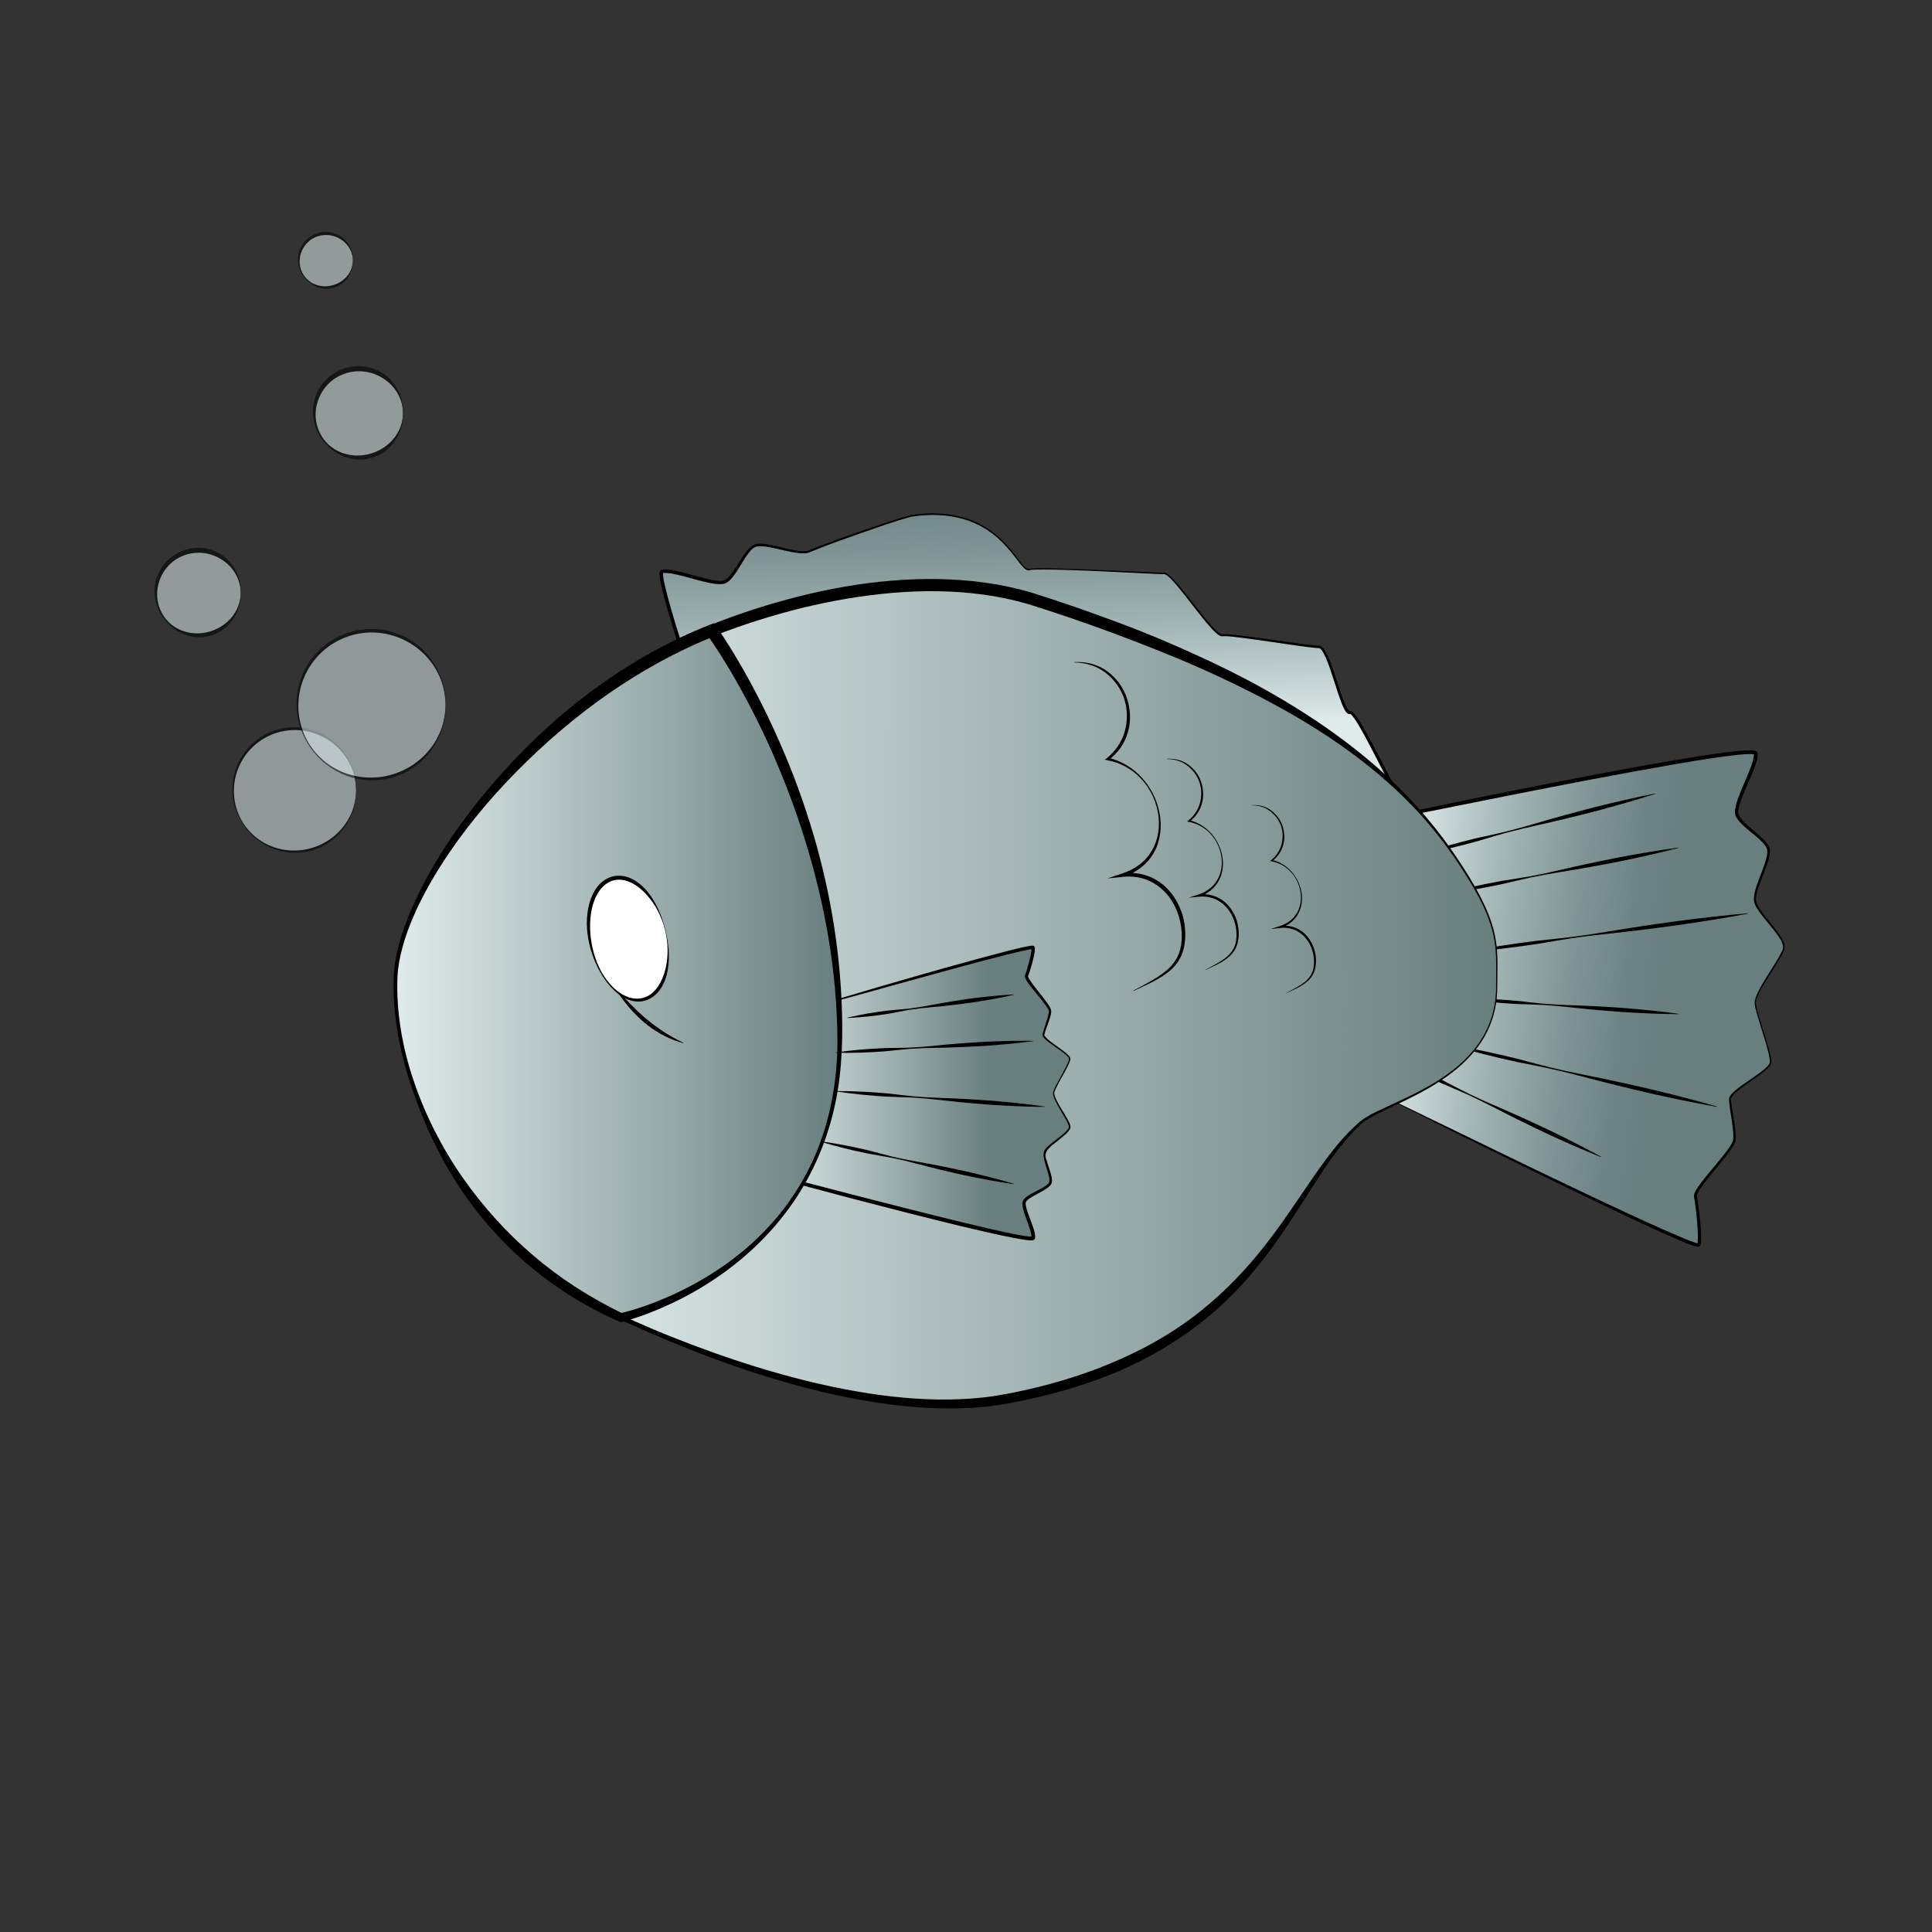 <?xml version="1.0" encoding="utf-8"?>
<!-- Generator: Adobe Illustrator 15.1.0, SVG Export Plug-In . SVG Version: 6.00 Build 0)  -->
<!DOCTYPE svg PUBLIC "-//W3C//DTD SVG 1.1//EN" "http://www.w3.org/Graphics/SVG/1.1/DTD/svg11.dtd">
<svg version="1.1" id="Layer_1" xmlns="http://www.w3.org/2000/svg" xmlns:xlink="http://www.w3.org/1999/xlink" x="0px" y="0px"
	 width="500px" height="500px" viewBox="0 0 500 500" enable-background="new 0 0 500 500" xml:space="preserve">
<rect x="0" y="0" width="500" height="500" fill="#333333" stroke="none"/>
<g>
	
		<linearGradient id="SVGID_1_" gradientUnits="userSpaceOnUse" x1="574.549" y1="-51.037" x2="643.866" y2="-51.037" gradientTransform="matrix(0.993 0.115 0.115 -0.993 -203.584 131.822)">
		<stop  offset="0" style="stop-color:#DEEBEA"/>
		<stop  offset="0.04" style="stop-color:#D5E2E2"/>
		<stop  offset="0.359" style="stop-color:#A3B5B6"/>
		<stop  offset="0.637" style="stop-color:#829698"/>
		<stop  offset="0.86" style="stop-color:#6F8486"/>
		<stop  offset="1" style="stop-color:#697E7F"/>
	</linearGradient>
	<path fill="url(#SVGID_1_)" d="M357.578,283.459c0,0,81.531,40.65,82.092,38.702c0.562-1.948-0.467-10.456-0.897-12.521
		c-0.432-2.063,9.772-11.955,10.079-14.604c0.308-2.648-1.065-8.178-1.129-10.533c-0.062-2.355,10.23-7.204,10.499-9.521
		s-3.625-12.164-3.94-15.222c-0.316-3.057,7.086-11.932,7.393-14.579c0.308-2.648-6.402-8.459-7.382-11.593
		c-0.979-3.133,4.321-11.245,3.305-14.046c-1.018-2.802-7.041-5.849-8.059-8.651c-1.019-2.802,5.138-12.492,4.859-15.88
		c-0.278-3.388-105.884,18.944-105.884,18.944L357.578,283.459z"/>
	<path d="M357.624,283.426l38.638,18.73c6.451,3.107,12.91,6.197,19.39,9.244c6.482,3.031,12.967,6.084,19.551,8.853
		c0.825,0.338,1.646,0.683,2.476,0.992c0.413,0.153,0.83,0.303,1.239,0.423c0.197,0.057,0.42,0.114,0.556,0.124
		c0.019,0.002,0.033,0.002,0.025,0.001c0.003,0.003,0.007-0.004-0.064,0.021c-0.007-0.022-0.202,0.166-0.185,0.236l0.02-0.082
		c0.032-0.117,0.039-0.197,0.058-0.289c0.181-1.678,0.025-3.503-0.1-5.264c-0.146-1.773-0.341-3.551-0.592-5.312
		c-0.063-0.438-0.131-0.879-0.214-1.306c-0.121-0.646,0.171-1.106,0.362-1.519c0.446-0.829,0.982-1.557,1.524-2.28
		c2.188-2.865,4.621-5.503,6.743-8.354c0.515-0.713,1.042-1.449,1.362-2.211c0.078-0.203,0.123-0.345,0.137-0.562
		c0.023-0.223,0.028-0.42,0.033-0.643c0.004-0.436-0.018-0.875-0.05-1.314c-0.141-1.764-0.446-3.527-0.714-5.299
		c-0.132-0.889-0.271-1.774-0.335-2.688c-0.004-0.236-0.055-0.432,0.023-0.751c0.072-0.263,0.198-0.481,0.336-0.679
		c0.279-0.395,0.609-0.717,0.945-1.027c1.367-1.211,2.872-2.188,4.344-3.209c1.461-1.021,2.986-1.996,4.227-3.23
		c0.291-0.311,0.583-0.663,0.661-1.021c0.057-0.381-0.01-0.84-0.077-1.267c-0.148-0.87-0.373-1.735-0.607-2.596
		c-0.938-3.448-2.169-6.813-3.035-10.311c-0.09-0.447-0.199-0.875-0.195-1.368c0.021-0.479,0.148-0.925,0.294-1.356
		c0.304-0.861,0.711-1.67,1.139-2.461c0.863-1.58,1.828-3.092,2.782-4.607c0.944-1.518,1.937-3.018,2.704-4.607
		c1.1-1.607-0.147-3.236-1.129-4.648c-1.05-1.434-2.227-2.784-3.348-4.188c-0.56-0.701-1.112-1.414-1.612-2.176
		c-0.249-0.382-0.485-0.775-0.682-1.201c-0.097-0.217-0.188-0.424-0.249-0.677c-0.056-0.198-0.095-0.487-0.099-0.717
		c-0.025-0.958,0.2-1.854,0.443-2.727c0.25-0.874,0.558-1.721,0.87-2.563c0.623-1.683,1.318-3.337,1.808-5.029
		c0.231-0.837,0.438-1.72,0.335-2.503c-0.128-0.766-0.7-1.441-1.288-2.075c-1.216-1.252-2.661-2.317-4.03-3.491
		c-0.685-0.591-1.368-1.196-1.973-1.915c-0.3-0.36-0.583-0.75-0.8-1.201c-0.243-0.46-0.296-1.047-0.257-1.514
		c0.204-1.921,0.937-3.577,1.595-5.253c0.686-1.664,1.421-3.296,2.082-4.945c0.329-0.824,0.641-1.652,0.888-2.486
		c0.121-0.416,0.227-0.834,0.29-1.244c0.031-0.204,0.051-0.407,0.053-0.599l-0.002-0.142l-0.003-0.069
		c-0.003-0.046,0.032,0.167,0.003,0.039c-0.021-0.069,0.014,0.092,0.054,0.111c0.067,0.059,0.038,0.035,0.042,0.041
		c0.011,0-0.029-0.012-0.057-0.021c-0.297-0.082-0.766-0.096-1.186-0.093c-0.434,0.003-0.872,0.024-1.312,0.054
		c-0.881,0.058-1.767,0.148-2.65,0.247c-1.771,0.2-3.54,0.446-5.308,0.706c-3.535,0.523-7.063,1.112-10.59,1.721
		c-14.099,2.462-28.163,5.171-42.208,7.956c-14.041,2.81-28.087,5.605-42.11,8.507l0.308-0.433l4.403,34.769L357.624,283.426z
		 M357.532,283.492l-4.745-34.751l-4.661-34.735l-0.048-0.357l0.354-0.076c14.009-2.994,28.022-5.951,42.073-8.74
		c14.05-2.789,28.104-5.563,42.231-7.981c3.532-0.598,7.069-1.176,10.621-1.69c1.775-0.255,3.554-0.496,5.343-0.693
		c0.895-0.096,1.792-0.185,2.697-0.242c0.452-0.029,0.907-0.049,1.37-0.051c0.472,0.007,0.911-0.009,1.48,0.142
		c0.079,0.028,0.148,0.045,0.252,0.107c0.052,0.035,0.076,0.031,0.179,0.136c0.073,0.063,0.168,0.25,0.156,0.24
		c-0.014-0.075,0.051,0.189,0.044,0.2l0.005,0.099l0.002,0.194c-0.004,0.255-0.03,0.499-0.067,0.736
		c-0.077,0.475-0.195,0.925-0.326,1.368c-0.269,0.882-0.593,1.728-0.934,2.564c-0.681,1.671-1.426,3.3-2.113,4.943
		c-0.661,1.633-1.402,3.311-1.588,4.966c-0.031,0.421-0.009,0.759,0.163,1.104c0.165,0.359,0.405,0.705,0.674,1.035
		c0.54,0.661,1.192,1.259,1.854,1.845c1.331,1.174,2.771,2.258,4.036,3.594c0.314,0.337,0.613,0.696,0.875,1.094
		c0.26,0.403,0.494,0.85,0.563,1.366c0.113,1.004-0.136,1.905-0.38,2.781c-0.522,1.745-1.236,3.392-1.871,5.06
		c-0.608,1.656-1.311,3.361-1.326,5.061c0.003,0.828,0.462,1.582,0.926,2.33c0.477,0.738,1.017,1.446,1.568,2.147
		c1.103,1.403,2.271,2.764,3.326,4.229c0.521,0.736,1.033,1.491,1.385,2.358c0.165,0.431,0.307,0.915,0.222,1.424
		c-0.086,0.486-0.276,0.904-0.467,1.319c-0.802,1.633-1.801,3.122-2.756,4.636c-0.964,1.509-1.936,3.011-2.798,4.57
		c-0.427,0.78-0.833,1.575-1.129,2.401c-0.143,0.412-0.264,0.838-0.282,1.254c-0.01,0.405,0.094,0.857,0.179,1.287
		c0.811,3.469,2.083,6.834,3.057,10.285c0.243,0.864,0.479,1.732,0.639,2.627c0.069,0.453,0.153,0.893,0.087,1.402
		c-0.12,0.527-0.447,0.883-0.752,1.225c-1.292,1.31-2.806,2.285-4.263,3.325c-1.46,1.03-2.958,2.026-4.263,3.206
		c-0.609,0.609-1.324,1.232-1.121,2.055c0.072,0.873,0.218,1.756,0.36,2.637c0.287,1.765,0.613,3.529,0.777,5.336
		c0.039,0.451,0.066,0.906,0.066,1.367c-0.002,0.226-0.008,0.476-0.029,0.699c-0.008,0.229-0.085,0.524-0.173,0.736
		c-0.372,0.893-0.903,1.623-1.426,2.363c-2.137,2.91-4.554,5.562-6.694,8.404c-0.526,0.711-1.05,1.436-1.446,2.188
		c-0.188,0.372-0.367,0.773-0.285,1.029c0.092,0.451,0.164,0.895,0.232,1.341c0.271,1.78,0.484,3.563,0.65,5.354
		c0.14,1.803,0.328,3.568,0.146,5.459c-0.021,0.129-0.042,0.271-0.067,0.369l-0.02,0.082c-0.004,0.119-0.231,0.362-0.296,0.35
		c-0.122,0.054-0.174,0.05-0.227,0.057c-0.064,0.007-0.105,0.004-0.144,0.001c-0.312-0.024-0.521-0.09-0.755-0.151
		c-0.451-0.13-0.879-0.281-1.305-0.437c-0.849-0.315-1.687-0.646-2.513-0.996c-6.603-2.828-13.06-5.921-19.529-8.998
		c-6.462-3.091-12.902-6.224-19.333-9.375l-19.265-9.511L357.532,283.492z"/>
</g>
<g>
	<path d="M375.351,270.359c5.826,1.006,11.6,2.24,17.333,3.646c2.861,0.729,5.699,1.555,8.57,2.235
		c2.863,0.716,5.754,1.313,8.648,1.901c5.792,1.148,11.558,2.416,17.309,3.748c5.738,1.381,11.462,2.828,17.141,4.471l-0.021,0.098
		c-5.822-1.023-11.598-2.245-17.359-3.529c-5.75-1.335-11.483-2.734-17.19-4.253c-2.856-0.745-5.715-1.481-8.603-2.098
		c-2.878-0.653-5.791-1.16-8.68-1.765c-5.767-1.261-11.494-2.693-17.167-4.354L375.351,270.359z"/>
</g>
<g>
	<path d="M378.343,258.359c4.691-0.004,9.365,0.229,14.026,0.635c2.328,0.238,4.65,0.55,6.981,0.753
		c2.331,0.196,4.668,0.308,7.009,0.389c4.68,0.144,9.352,0.41,14.019,0.741c4.663,0.383,9.321,0.832,13.965,1.482l-0.007,0.1
		c-4.688-0.018-9.364-0.234-14.035-0.518c-4.667-0.336-9.328-0.736-13.98-1.26c-2.327-0.252-4.657-0.474-6.992-0.611
		c-2.336-0.129-4.68-0.15-7.019-0.246c-4.671-0.262-9.331-0.694-13.974-1.365L378.343,258.359z"/>
</g>
<g>
	<path d="M379.333,246.359c6.038-1.166,12.107-2.102,18.201-2.86c3.05-0.354,6.114-0.608,9.158-1.011
		c3.048-0.366,6.081-0.854,9.11-1.35c6.059-1.021,12.132-1.923,18.215-2.758c6.091-0.783,12.189-1.502,18.315-2.021l0.014,0.1
		c-6.041,1.148-12.107,2.096-18.185,2.979c-6.083,0.832-12.176,1.599-18.285,2.244c-3.053,0.336-6.104,0.682-9.139,1.149
		c-3.04,0.431-6.06,1.01-9.093,1.489c-6.072,0.908-12.17,1.64-18.299,2.139L379.333,246.359z"/>
</g>
<g>
	<path d="M373.33,231.359c5.018-1.332,10.083-2.429,15.179-3.358c2.557-0.43,5.125-0.787,7.674-1.251
		c2.548-0.471,5.078-1.025,7.604-1.609c5.046-1.186,10.117-2.252,15.2-3.255c5.093-0.951,10.198-1.837,15.343-2.525l0.02,0.098
		c-5.021,1.312-10.083,2.425-15.156,3.475c-5.084,0.998-10.181,1.931-15.301,2.745c-2.558,0.416-5.109,0.862-7.646,1.391
		c-2.535,0.536-5.048,1.179-7.576,1.749c-5.07,1.07-10.172,1.973-15.321,2.641L373.33,231.359z"/>
</g>
<g>
	<path d="M366.327,221.361c5.083-1.661,10.224-3.09,15.409-4.354c2.601-0.598,5.221-1.123,7.812-1.754
		c2.591-0.638,5.16-1.358,7.723-2.108c5.118-1.517,10.269-2.916,15.435-4.251c5.179-1.285,10.375-2.506,15.621-3.532l0.024,0.097
		c-5.087,1.641-10.225,3.086-15.379,4.468c-5.167,1.331-10.351,2.599-15.564,3.749c-2.605,0.583-5.202,1.197-7.778,1.892
		c-2.574,0.702-5.121,1.51-7.687,2.246c-5.149,1.402-10.341,2.64-15.592,3.646L366.327,221.361z"/>
</g>
<g>
	
		<linearGradient id="SVGID_2_" gradientUnits="userSpaceOnUse" x1="592.698" y1="74.618" x2="662.105" y2="74.618" gradientTransform="matrix(-0.024 -1 -1 0.024 356.907 778.77)">
		<stop  offset="0" style="stop-color:#DEEBEA"/>
		<stop  offset="0.04" style="stop-color:#D5E2E2"/>
		<stop  offset="0.359" style="stop-color:#A3B5B6"/>
		<stop  offset="0.637" style="stop-color:#829698"/>
		<stop  offset="0.86" style="stop-color:#6F8486"/>
		<stop  offset="1" style="stop-color:#697E7F"/>
	</linearGradient>
	<path fill="url(#SVGID_2_)" d="M272.391,231.48c0,0,93.957-21.787,91.949-22.071c-2.007-0.286-13.017-25.714-15-25
		c-1.982,0.714-5.334-17.065-8-17c-2.667,0.065-22.675-3.39-25-3c-2.324,0.39-12.667-16.057-15-16c-2.332,0.057-32.017-1.738-35-1
		c-2.982,0.738-7-17-30-14c-2.644,0.345-23.818,7.827-26.785,9.232c-2.967,1.405-11.737-2.716-14.37-1.319
		c-2.634,1.397-4.814,7.786-7.447,9.183c-2.634,1.398-13.085-3.351-16.401-2.604s33.484,102.22,33.484,102.22L272.391,231.48z"/>
	<path d="M272.377,231.432l26.794-6.325l26.761-6.46c8.92-2.158,17.836-4.323,26.736-6.549l6.666-1.698l3.319-0.871l0.817-0.233
		l0.398-0.124l0.181-0.064l0.062-0.026c0.141-0.412-0.364,0.562,0.11,0.748l-0.104-0.033c-0.061-0.024-0.133-0.062-0.195-0.1
		c-0.113-0.074-0.163-0.122-0.236-0.187c-0.125-0.118-0.231-0.237-0.332-0.356c-0.199-0.238-0.367-0.481-0.536-0.724
		c-1.292-1.958-2.339-3.996-3.417-6.028l-3.154-6.121c-1.048-2.039-2.099-4.076-3.196-6.083c-0.549-1.003-1.109-1.999-1.704-2.967
		c-0.298-0.483-0.604-0.96-0.931-1.412c-0.164-0.225-0.332-0.446-0.51-0.642c-0.16-0.187-0.405-0.395-0.479-0.406
		c0.001,0.002-0.012-0.008,0.012-0.001c0.062-0.011-0.018-0.001-0.062,0.011c-0.019,0.006-0.075,0.019-0.188,0.016
		c-0.104-0.001-0.162-0.023-0.223-0.043c-0.24-0.09-0.373-0.229-0.495-0.354c-0.226-0.258-0.381-0.521-0.526-0.786
		c-0.285-0.53-0.511-1.068-0.725-1.609c-0.424-1.082-0.789-2.173-1.149-3.265c-0.718-2.183-1.39-4.376-2.167-6.521
		c-0.394-1.068-0.805-2.136-1.328-3.121c-0.262-0.479-0.566-0.978-0.932-1.256c-0.091-0.065-0.178-0.101-0.25-0.114
		c-0.051-0.01-0.264-0.001-0.4-0.012c-0.297-0.014-0.585-0.039-0.874-0.067c-2.298-0.24-4.563-0.582-6.837-0.905
		c-4.542-0.652-9.077-1.366-13.625-1.892c-1.135-0.106-2.28-0.277-3.387-0.183c-0.437-0.02-0.683-0.205-0.943-0.368
		c-0.252-0.172-0.479-0.363-0.697-0.56c-0.438-0.394-0.836-0.814-1.229-1.24c-1.547-1.717-2.949-3.537-4.363-5.345
		c-1.41-1.81-2.803-3.634-4.266-5.391c-0.736-0.872-1.483-1.745-2.319-2.497c-0.438-0.354-0.838-0.752-1.377-0.667l-1.726-0.058
		c-9.17-0.404-18.33-0.986-27.5-1.141c-1.146-0.015-2.293-0.022-3.436,0.005c-0.57,0.016-1.145,0.035-1.7,0.102
		c-0.147,0.017-0.25,0.043-0.42,0.072c-0.146,0.03-0.367,0.004-0.503-0.054c-0.311-0.114-0.551-0.309-0.77-0.508
		c-0.849-0.828-1.494-1.777-2.201-2.68c-0.694-0.91-1.406-1.804-2.166-2.657c-1.51-1.709-3.215-3.247-5.117-4.498
		c-1.902-1.249-3.991-2.208-6.177-2.841c-4.373-1.268-9.074-1.323-13.532-0.616c-4.398,1.199-8.731,2.766-13.062,4.258
		c-4.314,1.538-8.665,3.05-12.878,4.794c-0.506,0.265-1.18,0.418-1.758,0.423c-0.598,0.022-1.184-0.026-1.763-0.097
		c-1.156-0.152-2.285-0.396-3.406-0.649c-1.122-0.253-2.235-0.521-3.351-0.744c-1.11-0.21-2.248-0.416-3.321-0.335
		c-1.074,0.01-1.825,0.859-2.528,1.721c-0.685,0.882-1.277,1.857-1.875,2.833c-0.598,0.977-1.189,1.97-1.883,2.919
		c-0.348,0.474-0.726,0.936-1.175,1.355c-0.224,0.209-0.469,0.408-0.749,0.574c-0.277,0.184-0.638,0.297-0.949,0.344
		c-1.272,0.171-2.423-0.068-3.569-0.278c-1.142-0.229-2.257-0.525-3.368-0.824c-2.217-0.59-4.42-1.267-6.631-1.624
		c-0.549-0.081-1.103-0.139-1.622-0.115c-0.13,0.005-0.254,0.02-0.376,0.038l-0.088,0.017c-0.051,0.01,0.14-0.057,0.014-0.004
		c-0.06,0.034,0.115-0.041,0.117-0.099c0.012-0.018,0.005,0.002,0.004,0c-0.035,0.125-0.032,0.428-0.009,0.682
		c0.106,1.082,0.369,2.207,0.627,3.31c0.536,2.215,1.163,4.418,1.807,6.616c1.296,4.394,2.686,8.764,4.101,13.125
		c2.837,8.722,5.792,17.408,8.783,26.082l9.089,25.982l9.138,25.966l-0.423-0.219L272.377,231.432z M272.402,231.529l-67.487,18.931
		l-0.312,0.088l-0.111-0.307l-9.404-25.877c-3.076-8.647-6.093-17.314-9.083-25.992c-2.983-8.68-5.93-17.373-8.762-26.107
		c-1.412-4.369-2.8-8.746-4.096-13.155c-0.644-2.207-1.271-4.418-1.812-6.664c-0.262-1.128-0.527-2.245-0.646-3.448
		c-0.015-0.315-0.059-0.596,0.047-1.029c0.026-0.069,0.041-0.118,0.085-0.2c0.051-0.108,0.252-0.261,0.261-0.254
		c-0.064,0.015,0.193-0.078,0.214-0.075l0.123-0.023c0.163-0.024,0.323-0.042,0.48-0.048c0.628-0.027,1.221,0.041,1.805,0.127
		c2.323,0.381,4.517,1.066,6.73,1.657c1.104,0.3,2.208,0.59,3.312,0.831c1.093,0.224,2.24,0.445,3.255,0.314
		c0.254-0.04,0.455-0.097,0.66-0.228c0.216-0.124,0.423-0.285,0.62-0.464c0.395-0.358,0.754-0.782,1.09-1.228
		c0.673-0.895,1.271-1.868,1.883-2.839c0.613-0.971,1.226-1.954,1.96-2.877c0.369-0.459,0.776-0.902,1.263-1.282
		c0.273-0.198,0.499-0.35,0.833-0.478c0.311-0.104,0.625-0.167,0.929-0.184c1.223-0.076,2.368,0.156,3.503,0.378
		c1.132,0.236,2.246,0.517,3.36,0.78c1.113,0.263,2.227,0.514,3.345,0.671c1.115,0.13,2.257,0.253,3.229-0.256
		c4.273-1.75,8.603-3.235,12.936-4.762c4.348-1.48,8.661-3.024,13.123-4.223c4.577-0.714,9.285-0.639,13.743,0.659
		c2.219,0.65,4.342,1.632,6.273,2.907c1.931,1.277,3.657,2.844,5.179,4.576c0.764,0.864,1.479,1.768,2.174,2.683
		c0.703,0.903,1.357,1.863,2.153,2.642c0.201,0.187,0.421,0.356,0.652,0.44c0.131,0.042,0.202,0.062,0.341,0.04
		c0.113-0.019,0.291-0.059,0.428-0.072c0.584-0.068,1.158-0.084,1.734-0.099c1.15-0.024,2.299-0.013,3.447,0.005
		c9.18,0.203,18.346,0.69,27.512,1.077l1.714,0.051c0.136,0.007,0.274-0.018,0.472,0.027c0.174,0.041,0.312,0.116,0.446,0.193
		c0.265,0.158,0.495,0.344,0.718,0.536c0.875,0.779,1.627,1.652,2.375,2.527c1.484,1.759,2.887,3.577,4.307,5.377
		c1.422,1.798,2.834,3.607,4.371,5.291c0.387,0.416,0.781,0.826,1.199,1.198c0.207,0.186,0.422,0.364,0.646,0.514
		c0.21,0.149,0.483,0.274,0.626,0.276c1.184-0.102,2.33,0.069,3.475,0.169c4.572,0.507,9.107,1.2,13.651,1.831
		c2.271,0.313,4.544,0.645,6.812,0.872c0.283,0.025,0.565,0.049,0.842,0.061c0.149,0.011,0.226-0.005,0.459,0.015
		c0.211,0.031,0.39,0.122,0.533,0.223c0.549,0.426,0.836,0.953,1.131,1.466c0.559,1.04,0.979,2.118,1.385,3.198
		c0.8,2.165,1.483,4.357,2.213,6.528c0.365,1.084,0.735,2.167,1.155,3.219c0.211,0.524,0.434,1.045,0.695,1.524
		c0.13,0.237,0.274,0.467,0.43,0.64c0.073,0.08,0.158,0.142,0.189,0.15c0.008,0.003,0.018,0.005-0.014,0.001
		c-0.041,0.008-0.026,0.015,0.024,0l0.15-0.025c0.095-0.015,0.151,0.005,0.223,0.018c0.48,0.159,0.638,0.409,0.867,0.629
		c0.208,0.228,0.389,0.463,0.563,0.702c0.347,0.476,0.663,0.964,0.969,1.456c0.61,0.985,1.179,1.986,1.736,2.993
		c1.111,2.015,2.174,4.051,3.231,6.088l3.177,6.102c1.079,2.014,2.146,4.06,3.392,5.928c0.159,0.227,0.32,0.455,0.49,0.656
		c0.179,0.206,0.341,0.381,0.444,0.394c0.592,0.202-0.06,1.265,0.04,0.867l-0.135,0.06l-0.224,0.082l-0.424,0.135l-0.835,0.243
		c-1.11,0.309-2.22,0.607-3.334,0.887l-6.688,1.638c-8.925,2.144-17.863,4.225-26.804,6.3L272.402,231.529z"/>
</g>
<g>
	<path d="M359.361,273.364c4.728,1.86,9.354,3.938,13.905,6.169c2.262,1.148,4.491,2.363,6.768,3.48
		c2.278,1.109,4.594,2.143,6.923,3.148c4.664,1.995,9.276,4.102,13.861,6.266c4.562,2.213,9.096,4.483,13.543,6.938l-0.043,0.091
		c-4.72-1.88-9.353-3.942-13.957-6.063c-4.582-2.168-9.138-4.396-13.64-6.733c-2.255-1.161-4.522-2.294-6.827-3.351
		c-2.307-1.051-4.66-2.002-6.982-3.021c-4.614-2.103-9.155-4.358-13.594-6.831L359.361,273.364z"/>
</g>
<g>
	
		<linearGradient id="SVGID_3_" gradientUnits="userSpaceOnUse" x1="349.61" y1="-52.387" x2="593.445" y2="-52.387" gradientTransform="matrix(1 0 0 -1 -206 205)">
		<stop  offset="0" style="stop-color:#DEEBEA"/>
		<stop  offset="1" style="stop-color:#697E7F"/>
	</linearGradient>
	<path fill="url(#SVGID_3_)" d="M387.34,255.409c0,23.969-28.747,29.599-35,35c-20.062,17.331-25,59-91.605,71.567
		c-32.452,6.125-75-9.521-100-20.988c-42.659-19.564-59.259-61.729-58.025-88.271c1.061-22.814,33.938-70.671,81.482-89.506
		c23.116-9.158,56.493-16.723,84.148-7.802c62,20,91.363,41.682,108,66C388.654,239.409,387.34,244.497,387.34,255.409z"/>
	<path d="M387.49,255.41c0.018,4.002-0.832,8.04-2.64,11.632c-1.789,3.604-4.46,6.712-7.513,9.296
		c-3.062,2.589-6.475,4.729-10.003,6.604c-3.524,1.892-7.194,3.49-10.753,5.256c-1.778,0.902-3.508,1.818-4.88,3.25
		c-1.437,1.357-2.772,2.822-4.031,4.35c-2.521,3.059-4.749,6.352-6.92,9.684c-4.323,6.681-8.487,13.531-13.405,19.897
		c-2.449,3.187-5.066,6.259-7.876,9.155c-2.817,2.89-5.852,5.574-9.041,8.056c-6.385,4.962-13.438,9.05-20.85,12.25
		c-7.435,3.157-15.181,5.492-23.028,7.226c-3.917,0.849-7.892,1.658-11.931,2.026c-4.029,0.39-8.073,0.483-12.1,0.363
		c-8.059-0.245-16.045-1.349-23.9-2.95c-7.858-1.604-15.592-3.729-23.204-6.189c-7.613-2.461-15.104-5.274-22.48-8.351
		c-3.685-1.546-7.353-3.13-10.988-4.789c-3.642-1.641-7.232-3.471-10.677-5.514c-6.902-4.082-13.314-8.986-19.045-14.586
		c-5.769-5.562-10.86-11.825-15.149-18.597c-4.304-6.766-7.774-14.053-10.406-21.633c-2.606-7.586-4.334-15.514-4.743-23.574
		c-0.102-2.016-0.112-4.035-0.014-6.06c0.118-2.063,0.453-4.075,0.906-6.058c0.921-3.961,2.31-7.772,3.926-11.465
		c3.263-7.378,7.419-14.313,12.094-20.851c9.396-13.042,20.755-24.671,33.637-34.327c6.445-4.82,13.28-9.137,20.461-12.809
		c3.591-1.836,7.266-3.507,11.021-4.997c3.734-1.483,7.523-2.841,11.349-4.077c15.292-4.9,31.314-8.032,47.523-7.767
		c8.084,0.148,16.207,1.171,24.024,3.472c7.703,2.409,15.209,5.033,22.722,7.844c7.503,2.791,14.879,5.933,22.146,9.309
		c7.26,3.387,14.397,7.064,21.258,11.219c13.72,8.249,26.569,18.233,36.796,30.58c2.569,3.064,4.967,6.274,7.186,9.597
		c2.228,3.314,4.365,6.698,6.204,10.254c1.83,3.549,3.351,7.321,3.961,11.301C387.762,247.416,387.485,251.436,387.49,255.41z
		 M387.19,255.409c-0.025-3.987,0.226-7.992-0.425-11.913c-0.624-3.924-2.145-7.645-3.981-11.16
		c-1.845-3.522-3.993-6.883-6.231-10.174c-2.243-3.29-4.67-6.447-7.261-9.464c-10.438-12.054-23.515-21.487-37.349-29.203
		c-6.942-3.847-14.068-7.358-21.325-10.578c-7.257-3.229-14.666-6.102-22.101-8.906c-7.437-2.757-15.006-5.369-22.533-7.702
		c-7.504-2.192-15.354-3.17-23.208-3.298c-7.864-0.128-15.742,0.626-23.525,1.919c-7.786,1.305-15.48,3.208-23.021,5.592
		c-7.543,2.41-14.954,5.201-21.982,8.768c-7.045,3.549-13.772,7.74-20.129,12.435c-12.696,9.41-24.051,20.703-33.424,33.46
		c-4.66,6.388-8.887,13.125-12.184,20.297c-1.639,3.582-3.048,7.278-3.996,11.078c-0.467,1.896-0.816,3.828-0.958,5.746
		c-0.125,1.957-0.143,3.93-0.073,5.899c0.285,7.887,1.869,15.728,4.334,23.253c2.458,7.538,5.92,14.746,10.125,21.473
		c4.21,6.727,9.22,12.957,14.907,18.498c5.716,5.512,12.102,10.319,18.959,14.309c3.431,2.003,6.971,3.772,10.611,5.387
		c3.632,1.629,7.29,3.204,10.987,4.677c7.391,2.958,14.886,5.651,22.486,7.989c7.599,2.338,15.304,4.331,23.098,5.812
		c7.791,1.478,15.682,2.455,23.578,2.584c3.945,0.062,7.89-0.084,11.796-0.517c3.903-0.419,7.763-1.19,11.629-2.069
		c7.712-1.76,15.289-4.104,22.521-7.234c7.248-3.079,14.174-6.93,20.446-11.688c6.271-4.756,11.901-10.342,16.903-16.473
		c5.023-6.125,9.363-12.807,13.887-19.395c2.273-3.285,4.616-6.547,7.256-9.578c1.32-1.514,2.719-2.963,4.219-4.305
		c1.453-1.424,3.311-2.4,5.085-3.272c3.604-1.741,7.271-3.292,10.799-5.138c3.522-1.836,6.948-3.9,9.983-6.467
		c3.031-2.551,5.679-5.611,7.453-9.162C386.343,263.352,387.194,259.376,387.19,255.409z"/>
</g>
<g>
	
		<linearGradient id="SVGID_4_" gradientUnits="userSpaceOnUse" x1="404.497" y1="104.705" x2="462.342" y2="104.705" gradientTransform="matrix(1 0 0 1 -206 178.148)">
		<stop  offset="0" style="stop-color:#DEEBEA"/>
		<stop  offset="1" style="stop-color:#697E7F"/>
	</linearGradient>
	<path fill="url(#SVGID_4_)" d="M204.724,262.264c0,0,62.402-18.199,62.646-17.027c0.243,1.176-1.213,6.068-1.699,7.242
		c-0.485,1.174,6.071,7.633,6.071,9.198s-1.458,4.696-1.701,6.067c-0.242,1.367,6.799,4.893,6.799,6.263s-3.643,6.851-4.127,8.611
		c-0.484,1.76,4.127,7.438,4.127,9.002c0,1.565-5.342,4.5-6.312,6.263c-0.971,1.762,2.185,6.852,1.215,8.416
		c-0.973,1.565-5.585,2.936-6.557,4.5c-0.972,1.567,2.67,7.635,2.185,9.592s-75.03-18.201-75.03-18.201L204.724,262.264z"/>
	<path d="M204.71,262.216c9.247-2.819,18.508-5.591,27.795-8.274c9.284-2.697,18.587-5.318,27.952-7.76
		c1.172-0.3,2.348-0.594,3.529-0.869c0.591-0.138,1.186-0.266,1.787-0.381c0.303-0.059,0.604-0.113,0.92-0.154
		c0.164-0.02,0.313-0.041,0.525-0.036c0.049,0.001,0.123,0.006,0.217,0.03c0.106,0.062,0.116-0.012,0.303,0.224
		c0.135,0.341,0.043,0.127,0.074,0.218c0.013,0.061,0.021,0.182,0.024,0.282c-0.047,1.346-0.386,2.481-0.685,3.676
		c-0.32,1.165-0.676,2.369-1.102,3.468c0.006-0.059,0.004,0.086,0.049,0.187c0.039,0.112,0.096,0.235,0.16,0.358
		c0.131,0.246,0.286,0.493,0.449,0.736c0.328,0.489,0.688,0.969,1.053,1.444l2.24,2.848c0.372,0.479,0.74,0.965,1.091,1.47
		c0.343,0.518,0.705,0.998,0.923,1.682c0.116,0.787-0.109,1.335-0.254,1.945c-0.171,0.594-0.373,1.168-0.58,1.738l-0.611,1.701
		c-0.094,0.282-0.188,0.566-0.256,0.848c-0.035,0.163-0.064,0.229-0.028,0.321c0.028,0.101,0.101,0.216,0.18,0.325
		c0.722,0.874,1.759,1.57,2.72,2.279c0.979,0.707,1.982,1.381,2.912,2.188c0.229,0.206,0.455,0.418,0.653,0.676
		c0.097,0.133,0.19,0.272,0.242,0.461c0.049,0.223,0,0.354-0.032,0.532c-0.167,0.618-0.439,1.159-0.708,1.707
		c-1.075,2.168-2.448,4.205-3.329,6.41c-0.197,0.526,0.029,1.08,0.238,1.634c0.227,0.547,0.507,1.078,0.798,1.604
		c0.587,1.048,1.233,2.067,1.851,3.111c0.309,0.522,0.614,1.047,0.879,1.605c0.131,0.281,0.258,0.566,0.33,0.896
		c0.105,0.334-0.041,0.75-0.211,1.017c-0.736,1.071-1.734,1.774-2.666,2.55c-1.73,1.529-4.504,2.844-3.274,5.384
		c0.307,1.146,0.748,2.272,1.083,3.456c0.16,0.596,0.32,1.201,0.303,1.885c-0.01,0.172-0.027,0.35-0.09,0.532
		c-0.046,0.177-0.178,0.38-0.257,0.486c-0.234,0.301-0.47,0.499-0.726,0.7c-1.019,0.766-2.119,1.283-3.168,1.867
		c-0.525,0.289-1.043,0.582-1.521,0.908c-0.452,0.312-0.957,0.727-1.022,1.081c-0.084,0.408,0.041,1.024,0.188,1.568
		c0.151,0.56,0.354,1.12,0.555,1.684c0.408,1.126,0.869,2.245,1.249,3.423c0.186,0.592,0.365,1.189,0.421,1.877
		c0.011,0.172,0.013,0.354-0.013,0.549l-0.025,0.147c0.039-0.085-0.066,0.203-0.068,0.188c0-0.002-0.01,0.037-0.112,0.142
		c-0.228,0.183-0.233,0.128-0.329,0.173l-0.172,0.031c-0.389,0.037-0.691,0.007-1.01-0.02c-1.241-0.125-2.43-0.348-3.625-0.57
		c-4.764-0.926-9.467-2.041-14.174-3.158c-18.79-4.591-37.48-9.537-56.12-14.676l-0.394-0.108l0.122-0.385l6.316-19.924
		c2.088-6.646,4.263-13.267,6.394-19.899l0.008-0.025L204.71,262.216z M204.764,262.305c-1.994,6.666-3.945,13.346-5.982,20
		l-6.068,20l-0.271-0.494c18.703,4.879,37.39,9.84,56.164,14.405c4.692,1.138,9.392,2.272,14.114,3.214
		c1.178,0.226,2.366,0.451,3.529,0.573c0.283,0.028,0.587,0.047,0.8,0.026l0.052-0.008c-0.023,0.018,0.047-0.047-0.121,0.084
		c-0.066,0.088-0.055,0.097-0.039,0.061c0.022-0.044-0.084,0.204-0.036,0.082l0.013-0.075c0.016-0.104,0.018-0.227,0.01-0.354
		c-0.035-0.521-0.189-1.096-0.361-1.654c-0.352-1.127-0.799-2.25-1.203-3.398c-0.203-0.576-0.397-1.158-0.549-1.769
		c-0.135-0.619-0.312-1.22-0.151-2.007c0.106-0.416,0.379-0.711,0.612-0.934c0.248-0.229,0.508-0.42,0.771-0.595
		c0.528-0.346,1.069-0.638,1.608-0.919c1.071-0.566,2.178-1.072,3.108-1.745c0.465-0.356,0.832-0.678,0.83-1.2
		c0.024-0.527-0.104-1.113-0.253-1.683c-0.304-1.147-0.728-2.285-1.028-3.479c-0.144-0.599-0.277-1.213-0.236-1.879
		c0.021-0.744,0.525-1.285,0.947-1.705c0.893-0.867,1.873-1.576,2.822-2.322c0.928-0.747,1.941-1.477,2.588-2.402
		c0.143-0.238,0.231-0.438,0.166-0.701c-0.055-0.261-0.168-0.535-0.291-0.803c-0.248-0.536-0.545-1.059-0.846-1.58
		c-0.604-1.042-1.24-2.07-1.824-3.137c-0.289-0.535-0.57-1.077-0.801-1.649c-0.115-0.286-0.214-0.582-0.279-0.894
		c-0.065-0.314-0.074-0.672,0.053-0.979c0.443-1.161,1.072-2.19,1.643-3.26c0.578-1.062,1.169-2.115,1.701-3.192
		c0.259-0.537,0.523-1.088,0.667-1.64c0.21-0.501-0.358-0.919-0.765-1.313c-0.903-0.771-1.914-1.441-2.898-2.142
		c-0.979-0.719-2.011-1.344-2.855-2.323c-0.101-0.131-0.198-0.271-0.262-0.461c-0.08-0.199-0.019-0.441,0.01-0.568
		c0.065-0.309,0.153-0.602,0.244-0.895l0.567-1.727c0.188-0.571,0.373-1.143,0.521-1.715c0.138-0.549,0.289-1.207,0.211-1.617
		c-0.153-0.473-0.517-0.987-0.852-1.463c-0.348-0.48-0.718-0.952-1.094-1.422l-2.288-2.813c-0.378-0.478-0.752-0.958-1.106-1.467
		c-0.177-0.255-0.348-0.517-0.504-0.804c-0.078-0.144-0.154-0.293-0.217-0.465c-0.052-0.182-0.143-0.344-0.068-0.699
		c0.436-1.159,0.752-2.28,1.063-3.447c0.284-1.143,0.603-2.361,0.627-3.438c-0.005-0.05,0-0.08-0.017-0.168
		c0.021,0.055-0.06-0.203,0.045,0.109c0.173,0.197,0.136,0.124,0.209,0.166c0.021,0.008,0.021,0.003-0.006,0.004
		c-0.09-0.002-0.242,0.014-0.377,0.031c-0.283,0.039-0.574,0.092-0.867,0.148c-0.584,0.114-1.17,0.248-1.756,0.381
		c-1.172,0.267-2.344,0.554-3.515,0.845c-9.362,2.36-18.664,5.001-27.987,7.545L204.764,262.305z"/>
</g>
<g>
	
		<linearGradient id="SVGID_5_" gradientUnits="userSpaceOnUse" x1="308.647" y1="-47.1" x2="423.34" y2="-47.1" gradientTransform="matrix(1 0 0 -1 -206 205)">
		<stop  offset="0" style="stop-color:#DEEBEA"/>
		<stop  offset="1" style="stop-color:#697E7F"/>
	</linearGradient>
	<path fill="url(#SVGID_5_)" d="M102.71,252.718c-1.234,26.543,15.366,68.706,58.025,88.271c0,0,56.605-12.58,56.605-72.58
		s-33.148-105.198-33.148-105.198C136.648,182.046,103.771,229.903,102.71,252.718z"/>
	<path d="M102.86,252.725c-0.362,9.282,1.307,18.577,4.313,27.324c2.998,8.764,7.241,17.07,12.505,24.625
		c5.28,7.541,11.451,14.439,18.468,20.354c6.971,5.972,14.781,10.927,23.063,14.926l-0.722-0.077
		c4.137-0.97,8.298-2.47,12.276-4.194c3.991-1.742,7.858-3.783,11.541-6.121c3.683-2.336,7.18-4.973,10.417-7.904
		c3.222-2.948,6.177-6.192,8.787-9.699c2.595-3.518,4.837-7.296,6.688-11.258c1.839-3.969,3.257-8.129,4.302-12.374
		c1.047-4.247,1.697-8.587,2.021-12.95c0.326-4.361,0.218-8.75,0.012-13.132c-0.857-17.533-4.606-34.823-10.318-51.351
		c-2.89-8.259-6.239-16.358-10.119-24.197c-1.937-3.92-3.995-7.779-6.185-11.558c-2.189-3.761-4.513-7.517-7-10.988l1.867,0.538
		c-9.613,3.827-18.717,8.895-27.245,14.788c-8.514,5.923-16.432,12.707-23.742,20.103c-7.305,7.398-13.999,15.467-19.607,24.275
		c-2.805,4.398-5.348,8.981-7.378,13.797c-1.023,2.401-1.92,4.86-2.606,7.381C103.508,247.547,103.001,250.121,102.86,252.725z
		 M102.56,252.711c0.253-5.285,1.889-10.363,3.771-15.254c1.952-4.882,4.316-9.595,6.945-14.154
		c5.3-9.096,11.634-17.597,18.736-25.411c7.119-7.801,15.093-14.843,23.737-20.958c8.626-6.14,17.981-11.298,27.857-15.2
		l1.167-0.461l0.7,0.999c2.605,3.715,4.875,7.486,7.078,11.355c2.186,3.864,4.235,7.801,6.158,11.796
		c3.833,7.996,7.206,16.215,9.96,24.641c5.572,16.825,8.777,34.444,9.241,52.129c0.263,8.816-0.226,17.777-2.443,26.375
		c-2.19,8.586-5.94,16.797-11.166,23.97c-5.191,7.2-11.776,13.362-19.138,18.336c-3.688,2.483-7.572,4.677-11.604,6.565
		c-4.052,1.877-8.166,3.502-12.577,4.662l-0.341,0.09l-0.381-0.166c-8.616-3.768-16.692-8.825-23.864-14.943
		c-7.158-6.135-13.4-13.332-18.42-21.275c-5.028-7.938-8.962-16.537-11.623-25.496c-1.314-4.481-2.363-9.041-3.024-13.656
		C102.667,262.042,102.331,257.368,102.56,252.711z"/>
</g>
<g>
	<path d="M153.886,239.391c0.848,1.479,1.26,3.176,1.594,4.825c0.318,1.661,0.561,3.31,0.909,4.919
		c0.329,1.607,0.812,3.217,1.721,4.614c0.917,1.407,1.947,2.733,3.062,3.983c2.239,2.488,4.604,4.836,7.225,6.865
		c2.585,2.071,5.417,3.817,8.46,5.264l-0.034,0.095c-3.277-0.854-6.362-2.463-9.081-4.517c-2.697-2.092-5.035-4.612-6.998-7.364
		l-2.902-4.144c-0.991-1.383-1.773-2.943-2.26-4.592c-0.939-3.326-0.778-6.704-1.789-9.91L153.886,239.391z"/>
</g>
<g>
	
		<ellipse transform="matrix(-0.244 -0.97 0.97 -0.244 -33.436 459.898)" fill="#FFFFFF" cx="162.62" cy="242.987" rx="16.146" ry="9.834"/>
	<path d="M172.199,240.58c0.809,3.346,1.222,6.859,0.633,10.337c-0.296,1.728-0.855,3.454-1.86,4.958
		c-0.987,1.504-2.512,2.732-4.334,3.176c-1.799,0.426-3.699-0.031-5.229-0.898c-1.548-0.877-2.838-2.1-3.95-3.437
		c-2.189-2.715-3.713-5.909-4.65-9.266c-0.928-3.353-1.254-6.939-0.57-10.425c0.347-1.734,0.942-3.452,1.946-4.973
		c0.996-1.515,2.524-2.771,4.379-3.229c1.81-0.454,3.78-0.064,5.343,0.822c1.584,0.881,2.909,2.117,3.978,3.512
		C170.038,233.955,171.346,237.241,172.199,240.58z M172.102,240.604c-0.841-3.336-2.451-6.5-4.722-9.021
		c-1.145-1.243-2.436-2.36-3.913-3.089c-1.469-0.72-3.108-1.077-4.67-0.661c-1.526,0.381-2.822,1.475-3.746,2.809
		c-0.93,1.349-1.527,2.939-1.886,4.576c-0.707,3.291-0.547,6.768,0.178,10.098c0.757,3.319,2.151,6.574,4.384,9.178
		c1.102,1.301,2.427,2.432,3.941,3.165c1.503,0.739,3.211,1.028,4.785,0.583c0.759-0.208,1.502-0.575,2.134-1.073
		c0.634-0.504,1.178-1.12,1.656-1.79c0.93-1.363,1.562-2.945,1.973-4.589C173.019,247.489,172.945,243.941,172.102,240.604z"/>
</g>
<g>
	<path d="M212.351,295.359c4.239,0.59,8.43,1.396,12.579,2.394c2.068,0.528,4.12,1.129,6.195,1.623
		c2.077,0.487,4.172,0.892,6.274,1.267c4.208,0.73,8.389,1.582,12.556,2.496c4.156,0.967,8.297,1.996,12.396,3.223l-0.021,0.098
		c-4.234-0.607-8.426-1.41-12.604-2.277c-4.166-0.92-8.318-1.902-12.444-3.004c-2.065-0.541-4.137-1.055-6.226-1.484
		c-2.091-0.422-4.206-0.737-6.305-1.127c-4.185-0.836-8.327-1.862-12.421-3.106L212.351,295.359z"/>
</g>
<g>
	<path d="M216.344,282.359c4.524-0.002,9.033,0.219,13.527,0.635c2.245,0.238,4.484,0.55,6.731,0.753
		c2.248,0.196,4.501,0.308,6.758,0.389c4.514,0.144,9.019,0.41,13.52,0.741c4.496,0.383,8.988,0.832,13.464,1.482l-0.008,0.1
		c-4.523-0.018-9.031-0.234-13.536-0.518c-4.5-0.336-8.995-0.736-13.48-1.26c-2.244-0.252-4.49-0.474-6.742-0.611
		c-2.252-0.129-4.513-0.15-6.769-0.246c-4.506-0.251-8.998-0.697-13.473-1.365L216.344,282.359z"/>
</g>
<g>
	<path d="M216.337,272.359c4.23-0.586,8.474-0.948,12.729-1.116c2.129-0.054,4.263-0.033,6.39-0.121
		c2.126-0.097,4.248-0.276,6.368-0.487c4.239-0.439,8.485-0.756,12.734-1.009c4.254-0.2,8.51-0.334,12.778-0.269l0.006,0.101
		c-4.231,0.567-8.475,0.933-12.722,1.231c-4.25,0.248-8.504,0.432-12.765,0.492c-2.13,0.038-4.258,0.108-6.382,0.262
		c-2.123,0.162-4.239,0.433-6.36,0.63c-4.245,0.333-8.502,0.469-12.771,0.384L216.337,272.359z"/>
</g>
<g>
	<path d="M219.333,263.359c3.537-0.832,7.104-1.444,10.699-1.862c1.802-0.179,3.613-0.285,5.41-0.499
		c1.796-0.221,3.58-0.525,5.36-0.859c3.557-0.688,7.131-1.256,10.714-1.758c3.59-0.449,7.189-0.835,10.817-1.021l0.015,0.1
		c-3.541,0.814-7.107,1.43-10.684,1.979c-3.583,0.498-7.176,0.932-10.786,1.244c-1.803,0.164-3.603,0.359-5.39,0.639
		c-1.787,0.287-3.558,0.682-5.34,1.002c-3.572,0.582-7.171,0.97-10.801,1.137L219.333,263.359z"/>
</g>
<g>
	<path d="M278.012,171.359c3-0.196,6.062,0.564,8.457,2.309c2.411,1.712,4.288,4.255,5.191,7.076
		c0.912,2.812,1.092,5.916,0.232,8.776c-0.422,1.428-1.052,2.788-1.899,4.01c-0.854,1.219-1.906,2.28-3.081,3.171l-0.135-0.599
		c3.39,0.761,6.451,2.647,8.76,5.171c2.291,2.542,3.902,5.699,4.533,9.071c0.664,3.349,0.342,6.986-1.312,10.076
		c-1.63,3.108-4.624,5.384-7.916,6.484l-0.198-0.909c1.947-0.222,3.961-0.074,5.853,0.522c1.894,0.589,3.649,1.619,5.089,2.974
		c2.898,2.71,4.63,6.5,5.064,10.381c0.197,1.94,0.139,3.921-0.364,5.839c-0.489,1.917-1.563,3.68-2.983,5.021
		c-2.881,2.697-6.525,4.076-9.941,5.72l-0.045-0.089c1.677-0.908,3.373-1.783,5.007-2.748c1.633-0.957,3.221-2.012,4.515-3.348
		c1.287-1.336,2.227-2.972,2.645-4.765c0.426-1.784,0.44-3.68,0.207-5.517c-0.477-3.664-2.105-7.231-4.817-9.726
		c-1.351-1.237-2.94-2.215-4.683-2.781c-1.74-0.574-3.607-0.74-5.445-0.556l-4.155,0.416l3.956-1.325
		c1.562-0.524,3.055-1.266,4.359-2.262c1.309-0.994,2.406-2.254,3.232-3.681c1.674-2.86,2.12-6.366,1.566-9.664
		c-0.579-3.3-2.105-6.46-4.423-8.896c-2.281-2.473-5.375-4.128-8.636-4.749l-0.707-0.135l0.567-0.464
		c2.185-1.783,3.826-4.197,4.585-6.892c0.756-2.688,0.737-5.604-0.109-8.288c-0.838-2.675-2.605-5.141-4.848-6.867
		c-2.236-1.733-5.121-2.649-8.121-2.662V171.359L278.012,171.359z"/>
</g>
<g>
	<path d="M302.011,196.375c2-0.111,3.953,0.357,5.491,1.483c1.548,1.1,2.784,2.733,3.364,4.545c0.586,1.806,0.716,3.8,0.165,5.637
		c-0.53,1.842-1.674,3.483-3.199,4.612l-0.079-0.384c2.177,0.489,4.147,1.7,5.629,3.321c1.472,1.633,2.509,3.66,2.915,5.827
		c0.43,2.151,0.219,4.489-0.852,6.467c-1.047,1.991-2.957,3.467-5.074,4.169l-0.128-0.583c2.5-0.312,5.185,0.471,7.028,2.247
		c1.858,1.742,2.974,4.175,3.25,6.668c0.123,1.248,0.082,2.519-0.246,3.747c-0.317,1.229-1.008,2.352-1.912,3.219
		c-1.838,1.74-4.18,2.631-6.375,3.686l-0.029-0.059c1.077-0.582,2.167-1.145,3.216-1.765c1.05-0.612,2.074-1.283,2.911-2.14
		c0.835-0.854,1.438-1.912,1.702-3.066c0.271-1.148,0.274-2.367,0.122-3.547c-0.314-2.352-1.355-4.643-3.098-6.246
		c-0.869-0.794-1.889-1.424-3.008-1.787c-1.119-0.367-2.316-0.47-3.498-0.357l-2.697,0.257l2.568-0.841
		c2.006-0.656,3.84-1.947,4.887-3.812c1.066-1.844,1.351-4.094,0.996-6.212c-0.371-2.12-1.354-4.15-2.842-5.715
		c-1.465-1.588-3.451-2.651-5.547-3.05l-0.454-0.086l0.365-0.298c1.403-1.146,2.457-2.696,2.944-4.427
		c0.486-1.727,0.475-3.6-0.069-5.324c-0.539-1.718-1.731-3.302-3.173-4.411c-1.438-1.107-3.275-1.716-5.275-1.709L302.011,196.375
		L302.011,196.375z"/>
</g>
<g>
	<path d="M324.011,208.378c2-0.099,3.537,0.318,4.906,1.32c1.378,0.979,2.485,2.433,3.003,4.046c0.521,1.607,0.643,3.382,0.15,5.018
		c-0.471,1.64-1.486,3.101-2.844,4.105l-0.069-0.342c1.937,0.435,3.692,1.513,5.011,2.957c1.307,1.456,2.241,3.252,2.611,5.183
		c0.369,1.92,0.174,3.998-0.774,5.76c-0.933,1.772-2.632,3.085-4.519,3.712l-0.113-0.521c2.225-0.278,4.615,0.419,6.256,2
		c1.655,1.55,2.646,3.715,2.895,5.935c0.107,1.11,0.072,2.241-0.219,3.336c-0.283,1.092-0.897,2.094-1.703,2.864
		c-1.636,1.549-3.721,2.342-5.674,3.279l-0.025-0.052c0.959-0.52,1.929-1.02,2.863-1.57c0.935-0.545,1.846-1.143,2.59-1.905
		c0.744-0.76,1.28-1.702,1.515-2.729c0.241-1.022,0.243-2.106,0.108-3.156c-0.279-2.094-1.207-4.133-2.758-5.561
		c-1.527-1.449-3.684-2.144-5.791-1.908l-2.582,0.289l2.469-0.809c1.785-0.585,3.416-1.734,4.349-3.395
		c0.954-1.641,1.198-3.646,0.871-5.525c-0.322-1.885-1.185-3.699-2.513-5.09c-1.305-1.414-3.073-2.36-4.938-2.715l-0.403-0.077
		l0.324-0.265c1.249-1.02,2.188-2.4,2.621-3.94c0.434-1.537,0.421-3.205-0.062-4.739c-0.479-1.529-1.56-2.939-2.842-3.926
		c-1.279-0.985-2.714-1.528-4.714-1.521v-0.058H324.011z"/>
</g>
<g opacity="0.56">
	<circle fill="#DAE8E9" cx="76.261" cy="204.488" r="15.921"/>
	<path d="M92.218,204.488c0.032,4.178-1.604,8.365-4.539,11.418c-2.912,3.08-7.165,4.865-11.418,4.802
		c-4.265-0.027-8.4-1.885-11.347-4.875c-2.957-2.987-4.732-7.112-4.772-11.349c-0.071-4.215,1.603-8.479,4.621-11.496
		c2.98-3.047,7.217-4.842,11.503-4.795c4.264-0.027,8.514,1.784,11.422,4.868C90.62,196.122,92.257,200.309,92.218,204.488z
		 M92.146,204.488c-0.021-2.078-0.433-4.156-1.266-6.055c-0.833-1.897-2.042-3.618-3.53-5.034c-2.97-2.847-7.006-4.476-11.094-4.459
		c-4.065,0.002-8.116,1.647-11.013,4.531c-2.912,2.86-4.679,6.884-4.706,11.02c-0.085,4.115,1.58,8.276,4.553,11.167
		c2.931,2.942,7.083,4.524,11.169,4.452c4.098-0.018,8.132-1.673,11.098-4.524c1.486-1.42,2.695-3.142,3.527-5.04
		C91.718,208.646,92.126,206.567,92.146,204.488z"/>
</g>
<g opacity="0.56">
	<circle fill="#DAE8E9" cx="96.162" cy="182.416" r="19.178"/>
	<path d="M115.383,182.417c0.039,5.032-1.931,10.076-5.467,13.753c-3.509,3.71-8.626,5.86-13.759,5.784
		c-2.548-0.03-5.099-0.58-7.429-1.593c-2.331-1.018-4.451-2.484-6.234-4.278c-3.562-3.598-5.701-8.567-5.749-13.67
		c-0.085-5.078,1.93-10.214,5.566-13.848c1.802-1.824,3.967-3.293,6.336-4.29c2.371-1.005,4.942-1.488,7.52-1.486
		c5.135-0.033,10.256,2.148,13.758,5.863C113.458,172.338,115.43,177.382,115.383,182.417z M115.296,182.416
		c-0.026-2.502-0.522-5.006-1.524-7.293c-1.003-2.285-2.459-4.358-4.252-6.064c-3.577-3.429-8.439-5.392-13.363-5.371
		c-4.896,0.002-9.776,1.984-13.265,5.458c-3.508,3.445-5.637,8.292-5.668,13.273c-0.103,4.956,1.903,9.969,5.485,13.451
		c3.533,3.543,8.527,5.449,13.458,5.363c4.927-0.021,9.792-2.016,13.363-5.449c1.79-1.711,3.246-3.785,4.249-6.07
		C114.781,187.424,115.272,184.919,115.296,182.416z"/>
</g>
<g opacity="0.57">
	<circle fill="#DAE8E9" cx="51.34" cy="153.409" r="11"/>
	<path d="M62.4,153.41c-0.006,2.879-0.994,5.827-3.015,8.044c-1.978,2.244-5.03,3.551-8.045,3.456
		c-3.03-0.077-5.892-1.478-7.917-3.585c-2.053-2.09-3.318-4.942-3.413-7.917c-0.134-2.968,1.019-6.019,3.151-8.179
		c2.1-2.182,5.122-3.495,8.179-3.464c3.047,0.006,6.083,1.324,8.059,3.584C61.412,147.58,62.408,150.525,62.4,153.41z
		 M62.28,153.408c0.019-2.885-1.359-5.664-3.442-7.497c-2.086-1.836-4.776-2.893-7.498-2.859c-2.712,0.004-5.416,1.065-7.377,2.98
		c-1.965,1.902-3.187,4.576-3.293,7.377c-0.122,2.795,0.987,5.668,3.03,7.64c2.038,1.989,4.9,2.963,7.64,2.858
		c2.754-0.068,5.427-1.135,7.511-2.988C60.927,159.076,62.313,156.299,62.28,153.408z"/>
</g>
<g opacity="0.57">
	<circle fill="#DAE8E9" cx="92.84" cy="106.909" r="11.5"/>
	<path d="M104.403,106.91c-0.006,3.01-1.039,6.092-3.152,8.41c-2.074,2.346-5.245,3.713-8.424,3.613
		c-1.545-0.05-3.12-0.424-4.522-1.074c-1.409-0.654-2.673-1.577-3.741-2.673c-2.146-2.189-3.469-5.158-3.568-8.285
		c-0.14-3.085,1.066-6.288,3.294-8.542c2.203-2.281,5.338-3.654,8.568-3.621c3.152,0.006,6.35,1.384,8.408,3.747
		C103.37,100.814,104.411,103.894,104.403,106.91z M104.277,106.908c0.021-3.016-1.42-5.921-3.598-7.838
		c-2.188-1.92-4.976-3.024-7.856-2.99c-2.802,0.005-5.652,1.114-7.696,3.116c-2.055,1.993-3.331,4.775-3.442,7.722
		c-0.127,2.905,1.032,5.921,3.168,7.979c2.136,2.08,5.11,3.098,8,2.989c2.853-0.072,5.667-1.187,7.839-3.124
		C102.863,112.833,104.312,109.93,104.277,106.908z"/>
</g>
<g opacity="0.57">
	<circle fill="#DAE8E9" cx="84.34" cy="67.409" r="7"/>
	<path d="M91.378,67.41c-0.003,1.832-0.632,3.708-1.918,5.12c-1.259,1.428-3.201,2.26-5.12,2.199
		c-3.912-0.105-7.122-3.522-7.21-7.319c-0.085-1.889,0.649-3.831,2.005-5.205c1.336-1.389,3.26-2.225,5.205-2.205
		c1.941,0.002,3.865,0.852,5.128,2.28C90.75,63.699,91.383,65.574,91.378,67.41z M91.302,67.409c0.012-1.836-0.865-3.604-2.19-4.771
		c-1.322-1.178-3.041-1.839-4.771-1.82c-1.726,0.003-3.446,0.678-4.695,1.896c-1.25,1.21-2.027,2.912-2.095,4.695
		c-0.075,1.776,0.622,3.613,1.934,4.856c1.285,1.278,3.115,1.889,4.856,1.825c1.752-0.043,3.454-0.723,4.78-1.901
		C90.44,71.015,91.323,69.248,91.302,67.409z"/>
</g>
</svg>
